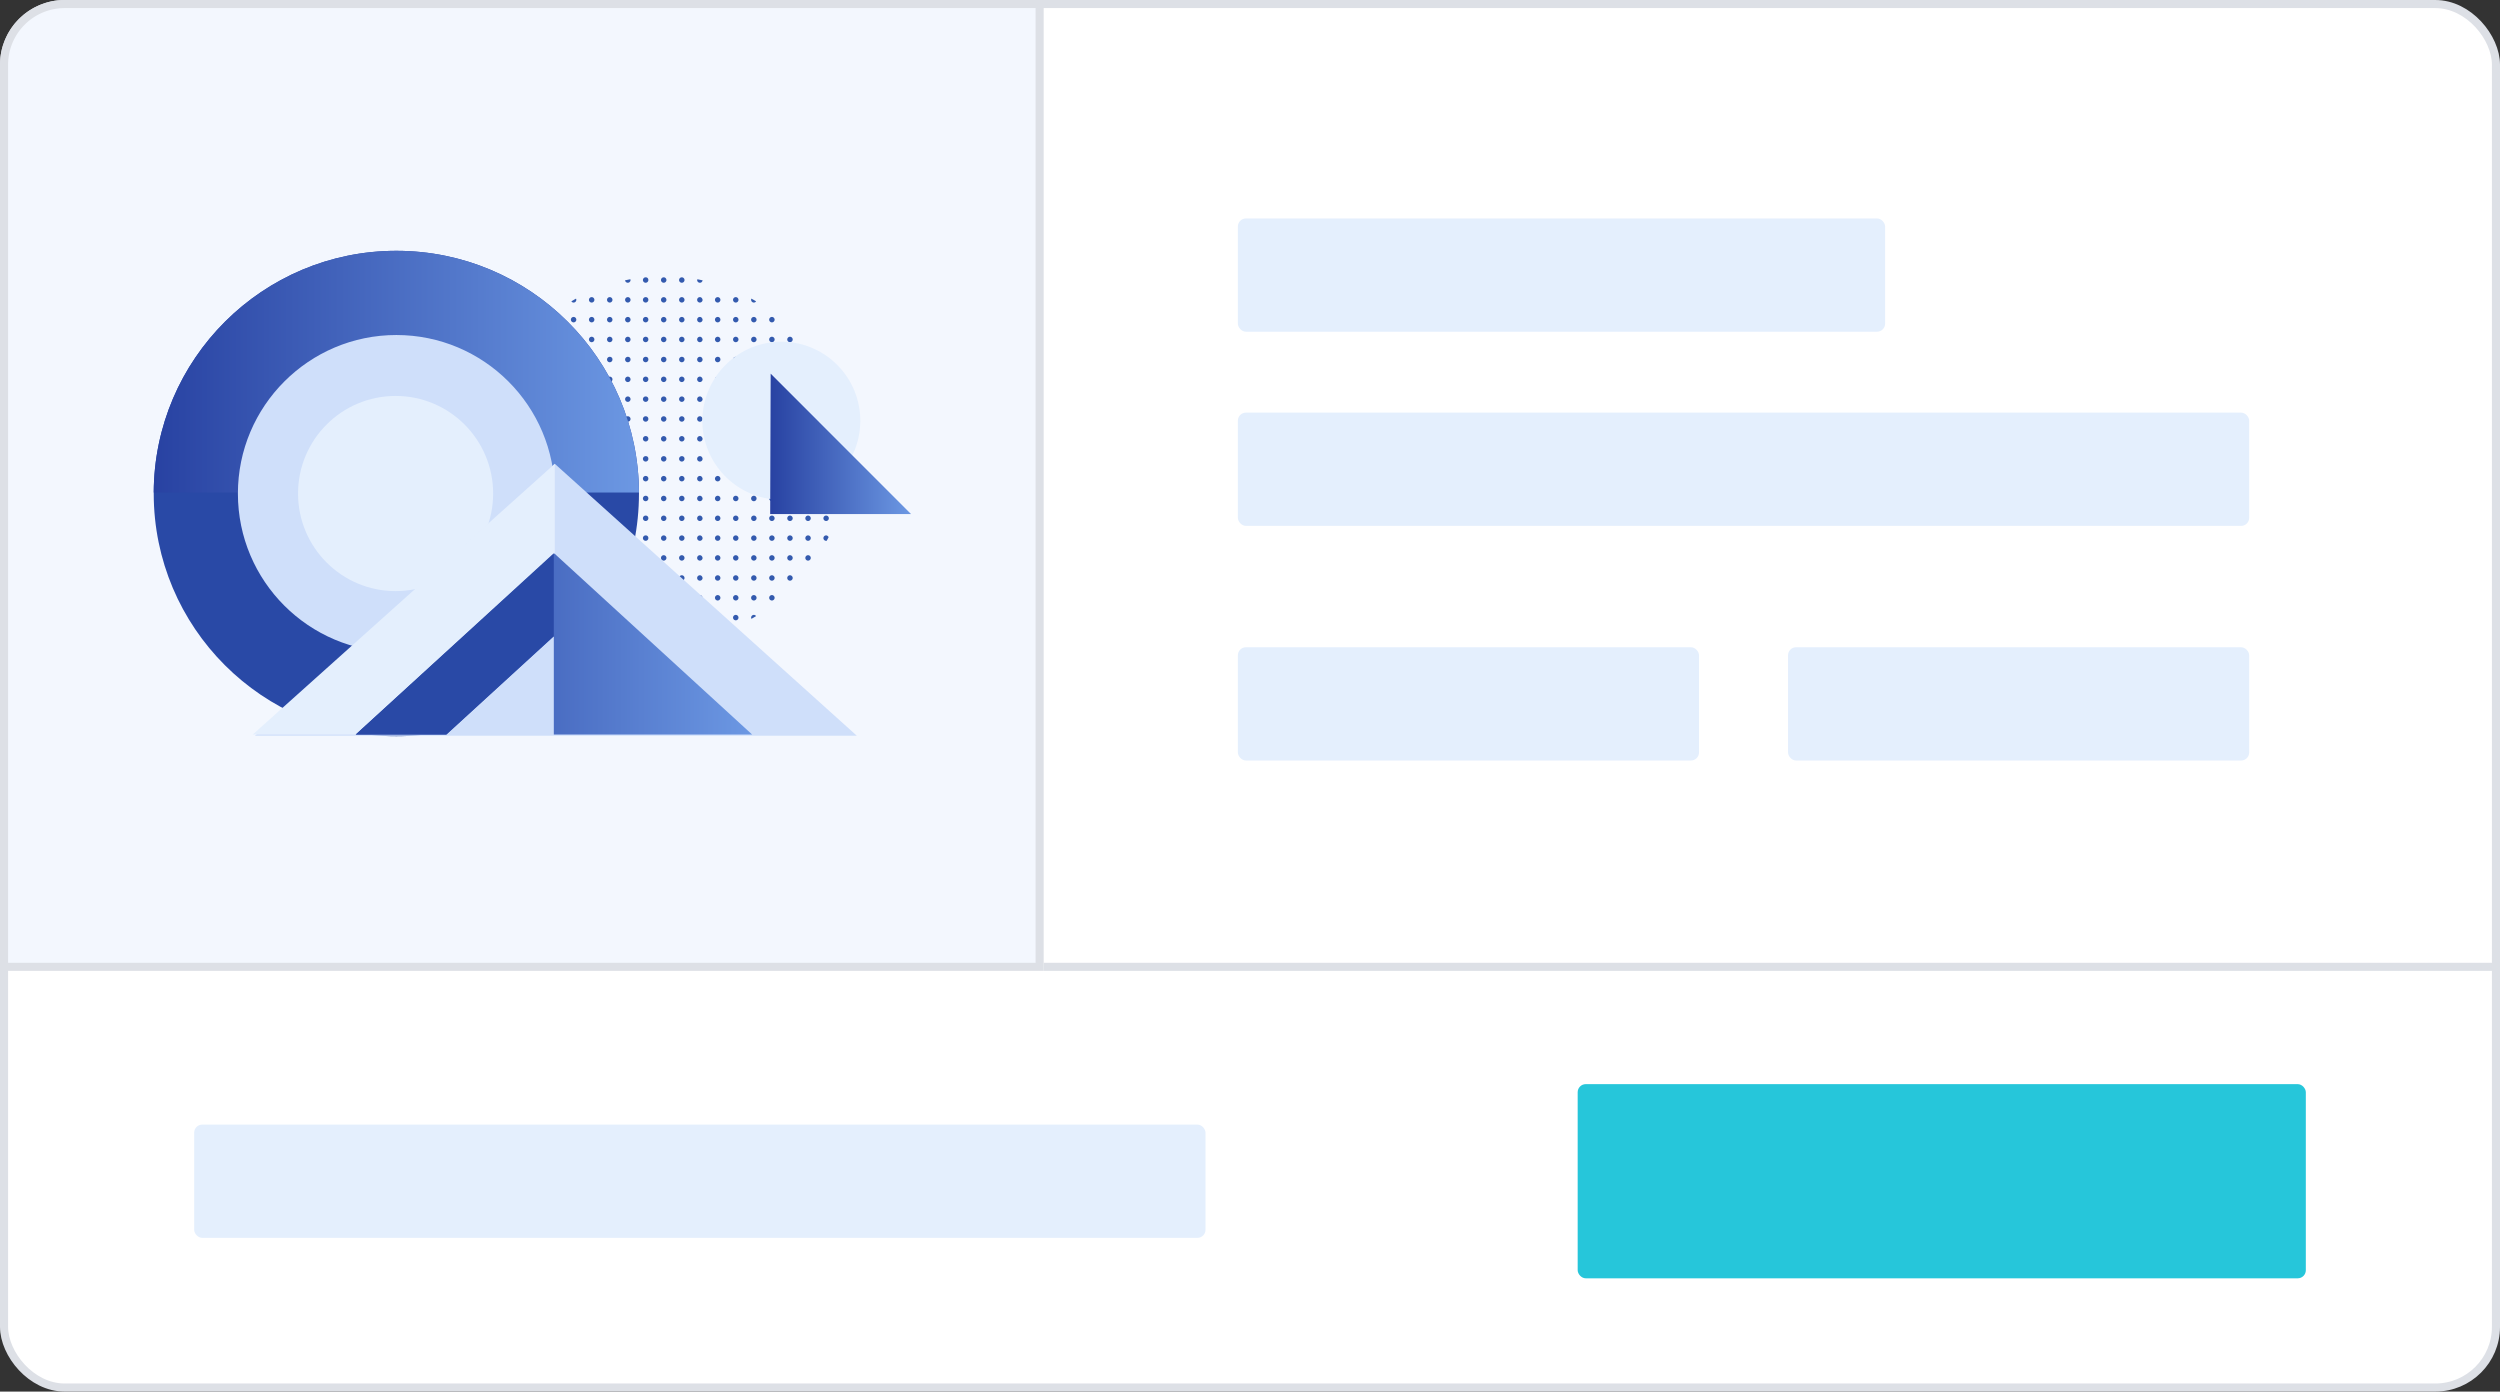 <svg xmlns="http://www.w3.org/2000/svg" width="309" height="172" fill="none" viewBox="0 0 309 172">
    <rect x="0" y="0" width="309" height="172" fill="#333333" stroke="none"/>
    <rect width="308" height="171" x=".5" y=".5" fill="#fff" stroke="#DDE0E6" rx="7.5"/>
    <path fill="#F3F7FE" stroke="#DDE0E6" d="M.5 8A7.5 7.5 0 0 1 8 .5h120.5v119H.5V8z"/>
    <path fill="#335AAE" d="M82.035 34.275a.34.34 0 0 0-.336.337.34.34 0 0 0 .336.337.34.34 0 0 0 .337-.337.34.34 0 0 0-.337-.337zM84.27 34.275a.34.34 0 0 0-.336.337.34.34 0 0 0 .336.337.34.34 0 0 0 .337-.337.34.34 0 0 0-.337-.337zM86.503 34.949c.184 0 .306-.122.337-.306-.215-.03-.429-.092-.643-.123 0 .031-.03.062-.03.092a.34.34 0 0 0 .336.337zM82.035 36.724a.34.34 0 0 0-.336.337.34.34 0 0 0 .336.337.34.34 0 0 0 .337-.337.34.34 0 0 0-.337-.337zM84.27 36.724a.34.34 0 0 0-.336.337.34.34 0 0 0 .336.337.34.34 0 0 0 .337-.337.34.34 0 0 0-.337-.337zM86.503 36.724a.34.34 0 0 0-.337.337.34.34 0 0 0 .337.337.34.34 0 0 0 .337-.337c-.031-.184-.153-.337-.337-.337zM88.706 36.724a.34.34 0 0 0-.336.337.34.34 0 0 0 .336.337.34.34 0 0 0 .337-.337.34.34 0 0 0-.337-.337zM90.94 36.724a.34.34 0 0 0-.336.337.34.34 0 0 0 .336.337.34.34 0 0 0 .337-.337.34.34 0 0 0-.337-.337zM93.175 37.398a.321.321 0 0 0 .275-.153c-.183-.123-.367-.214-.581-.337-.03.061-.03.092-.03.153a.34.34 0 0 0 .336.337zM82.035 39.173a.34.34 0 0 0-.336.337.34.34 0 0 0 .336.337.34.34 0 0 0 .337-.337.34.34 0 0 0-.337-.337zM84.27 39.173a.34.34 0 0 0-.336.337.34.34 0 0 0 .336.337.34.34 0 0 0 .337-.337.34.34 0 0 0-.337-.337zM86.503 39.173a.34.34 0 0 0-.337.337.34.34 0 0 0 .337.337.34.34 0 0 0 .337-.337c-.031-.184-.153-.337-.337-.337zM88.706 39.173a.34.34 0 0 0-.336.337.34.34 0 0 0 .336.337.34.34 0 0 0 .337-.337.34.34 0 0 0-.337-.337zM90.94 39.173a.34.34 0 0 0-.336.337.34.34 0 0 0 .336.337.34.34 0 0 0 .337-.337.34.34 0 0 0-.337-.337zM93.175 39.173a.34.34 0 0 0-.337.337.34.34 0 0 0 .337.337.34.34 0 0 0 .337-.337.34.34 0 0 0-.337-.337zM95.408 39.173a.34.34 0 0 0-.337.337.34.34 0 0 0 .337.337.34.34 0 0 0 .336-.337.34.34 0 0 0-.336-.337zM82.035 41.622a.34.34 0 0 0-.336.337.34.34 0 0 0 .336.337.34.34 0 0 0 .337-.337.34.34 0 0 0-.337-.337zM84.27 41.622a.34.34 0 0 0-.336.337.34.34 0 0 0 .336.337.34.34 0 0 0 .337-.337.34.34 0 0 0-.337-.337zM86.503 41.622a.34.34 0 0 0-.337.337.34.34 0 0 0 .337.337.34.34 0 0 0 .337-.337c-.031-.184-.153-.337-.337-.337zM88.706 41.622a.34.34 0 0 0-.336.337.34.34 0 0 0 .336.337.34.34 0 0 0 .337-.337.34.34 0 0 0-.337-.337zM90.94 41.622a.34.34 0 0 0-.336.337.34.34 0 0 0 .336.337.34.34 0 0 0 .337-.337.34.34 0 0 0-.337-.337zM93.175 41.622a.34.34 0 0 0-.337.337.34.34 0 0 0 .337.337.34.34 0 0 0 .337-.337.34.34 0 0 0-.337-.337zM95.408 41.622a.34.34 0 0 0-.337.337.34.34 0 0 0 .337.337.34.34 0 0 0 .336-.337.34.34 0 0 0-.336-.337zM97.642 41.622a.34.34 0 0 0-.337.337.34.34 0 0 0 .337.337.34.34 0 0 0 .336-.337.34.34 0 0 0-.336-.337zM82.035 44.102a.34.34 0 0 0-.336.337.34.34 0 0 0 .336.336.34.34 0 0 0 .337-.336c0-.215-.153-.337-.337-.337zM84.27 44.102a.34.34 0 0 0-.336.337.34.34 0 0 0 .336.336.34.34 0 0 0 .337-.336c0-.215-.153-.337-.337-.337zM86.503 44.102a.34.34 0 0 0-.337.337.34.34 0 0 0 .337.336.34.34 0 0 0 .337-.336c-.031-.215-.153-.337-.337-.337zM88.706 44.102a.34.34 0 0 0-.336.337.34.34 0 0 0 .336.336.34.34 0 0 0 .337-.336c0-.215-.153-.337-.337-.337zM90.94 44.102a.34.34 0 0 0-.336.337.34.34 0 0 0 .336.336.34.34 0 0 0 .337-.336c0-.215-.153-.337-.337-.337zM93.175 44.102a.34.34 0 0 0-.337.337.34.34 0 0 0 .337.336.34.34 0 0 0 .337-.336c0-.215-.153-.337-.337-.337zM95.408 44.102a.34.34 0 0 0-.337.337.34.34 0 0 0 .337.336.34.34 0 0 0 .336-.336c0-.215-.153-.337-.336-.337zM97.642 44.102a.34.34 0 0 0-.337.337.34.34 0 0 0 .337.336.34.34 0 0 0 .336-.336c0-.215-.153-.337-.336-.337zM99.876 44.102a.34.34 0 0 0-.337.337.34.34 0 0 0 .337.336.34.34 0 0 0 .336-.336c0-.215-.153-.337-.337-.337zM82.035 46.55a.34.34 0 0 0-.336.338.34.34 0 0 0 .336.336.34.34 0 0 0 .337-.336.34.34 0 0 0-.337-.337zM84.27 46.55a.34.34 0 0 0-.336.338.34.34 0 0 0 .336.336.34.34 0 0 0 .337-.336.34.34 0 0 0-.337-.337zM86.503 46.55a.34.34 0 0 0-.337.338.34.34 0 0 0 .337.336.34.34 0 0 0 .337-.336c-.031-.184-.153-.337-.337-.337zM88.706 46.55a.34.34 0 0 0-.336.338.34.34 0 0 0 .336.336.34.34 0 0 0 .337-.336.34.34 0 0 0-.337-.337zM90.94 46.55a.34.34 0 0 0-.336.338.34.34 0 0 0 .336.336.34.34 0 0 0 .337-.336.34.34 0 0 0-.337-.337zM93.175 46.55a.34.34 0 0 0-.337.338.34.34 0 0 0 .337.336.34.34 0 0 0 .337-.336.34.34 0 0 0-.337-.337zM95.408 46.55a.34.34 0 0 0-.337.338.34.34 0 0 0 .337.336.34.34 0 0 0 .336-.336.34.34 0 0 0-.336-.337zM97.642 46.55a.34.34 0 0 0-.337.338.34.34 0 0 0 .337.336.34.34 0 0 0 .336-.336.34.34 0 0 0-.336-.337zM99.876 46.55a.34.34 0 0 0-.337.338.34.34 0 0 0 .337.336.34.34 0 0 0 .336-.336.34.34 0 0 0-.337-.337zM101.773 46.888a.34.34 0 0 0 .336.336c.153 0 .276-.091.306-.214-.061-.153-.153-.275-.214-.428-.03 0-.061-.031-.092-.031a.34.34 0 0 0-.336.337zM82.035 49a.34.34 0 0 0-.336.337.34.34 0 0 0 .336.336.34.34 0 0 0 .337-.336.34.34 0 0 0-.337-.337zM84.27 49a.34.34 0 0 0-.336.337.34.34 0 0 0 .336.336.34.34 0 0 0 .337-.336.34.34 0 0 0-.337-.337zM86.503 49a.34.34 0 0 0-.337.337.34.34 0 0 0 .337.336.34.34 0 0 0 .337-.336c-.031-.184-.153-.337-.337-.337zM88.706 49a.34.34 0 0 0-.336.337.34.34 0 0 0 .336.336.34.34 0 0 0 .337-.336.34.34 0 0 0-.337-.337zM90.94 49a.34.34 0 0 0-.336.337.34.34 0 0 0 .336.336.34.34 0 0 0 .337-.336.34.34 0 0 0-.337-.337zM93.175 49a.34.34 0 0 0-.337.337.34.34 0 0 0 .337.336.34.34 0 0 0 .337-.336.34.34 0 0 0-.337-.337zM95.408 49a.34.34 0 0 0-.337.337.34.34 0 0 0 .337.336.34.34 0 0 0 .336-.336.34.34 0 0 0-.336-.337zM97.642 49a.34.34 0 0 0-.337.337.34.34 0 0 0 .337.336.34.34 0 0 0 .336-.336.34.34 0 0 0-.336-.337zM99.876 49a.34.34 0 0 0-.337.337.34.34 0 0 0 .337.336.34.34 0 0 0 .336-.336.34.34 0 0 0-.337-.337zM102.109 49.673a.34.34 0 0 0 .337-.336.34.34 0 0 0-.337-.337.34.34 0 0 0-.336.337.34.34 0 0 0 .336.336zM82.035 51.449a.34.34 0 0 0-.336.337.34.34 0 0 0 .336.336.34.34 0 0 0 .337-.336.34.34 0 0 0-.337-.337zM84.27 51.449a.34.34 0 0 0-.336.337.34.34 0 0 0 .336.336.34.34 0 0 0 .337-.336.34.34 0 0 0-.337-.337zM86.503 51.449a.34.34 0 0 0-.337.337.34.34 0 0 0 .337.336.34.34 0 0 0 .337-.336c-.031-.184-.153-.337-.337-.337zM88.706 51.449a.34.34 0 0 0-.336.337.34.34 0 0 0 .336.336.34.34 0 0 0 .337-.336.34.34 0 0 0-.337-.337zM90.94 51.449a.34.34 0 0 0-.336.337.34.34 0 0 0 .336.336.34.34 0 0 0 .337-.336.34.34 0 0 0-.337-.337zM93.175 51.449a.34.34 0 0 0-.337.337.34.34 0 0 0 .337.336.34.34 0 0 0 .337-.336.34.34 0 0 0-.337-.337zM95.408 51.449a.34.34 0 0 0-.337.337.34.34 0 0 0 .337.336.34.34 0 0 0 .336-.336.34.34 0 0 0-.336-.337zM97.642 51.449a.34.34 0 0 0-.337.337.34.34 0 0 0 .337.336.34.34 0 0 0 .336-.336.34.34 0 0 0-.336-.337zM99.876 51.449a.34.34 0 0 0-.337.337.34.34 0 0 0 .337.336.34.34 0 0 0 .336-.336.34.34 0 0 0-.337-.337zM102.109 52.122a.34.34 0 0 0 .337-.336.34.34 0 0 0-.337-.337.34.34 0 0 0-.336.337.34.34 0 0 0 .336.336zM104.13 52.03c-.031-.122-.061-.275-.092-.397-.03.03-.03.091-.03.153 0 .092.03.183.122.245zM82.035 53.898a.34.34 0 0 0-.336.337.34.34 0 0 0 .336.336.34.34 0 0 0 .337-.336.34.34 0 0 0-.337-.337zM84.27 53.898a.34.34 0 0 0-.336.337.34.34 0 0 0 .336.336.34.34 0 0 0 .337-.336.34.34 0 0 0-.337-.337zM86.503 53.898a.34.34 0 0 0-.337.337.34.34 0 0 0 .337.336.34.34 0 0 0 .337-.336c-.031-.184-.153-.337-.337-.337zM88.706 53.898a.34.34 0 0 0-.336.337.34.34 0 0 0 .336.336.34.34 0 0 0 .337-.336.34.34 0 0 0-.337-.337zM90.94 53.898a.34.34 0 0 0-.336.337.34.34 0 0 0 .336.336.34.34 0 0 0 .337-.336.34.34 0 0 0-.337-.337zM93.175 53.898a.34.34 0 0 0-.337.337.34.34 0 0 0 .337.336.34.34 0 0 0 .337-.336.34.34 0 0 0-.337-.337zM95.408 53.898a.34.34 0 0 0-.337.337.34.34 0 0 0 .337.336.34.34 0 0 0 .336-.336.34.34 0 0 0-.336-.337zM97.642 53.898a.34.34 0 0 0-.337.337.34.34 0 0 0 .337.336.34.34 0 0 0 .336-.336.34.34 0 0 0-.336-.337zM99.876 53.898a.34.34 0 0 0-.337.337.34.34 0 0 0 .337.336.34.34 0 0 0 .336-.336.34.34 0 0 0-.337-.337zM102.109 54.571a.34.34 0 0 0 .337-.336.34.34 0 0 0-.337-.337.34.34 0 0 0-.336.337.34.34 0 0 0 .336.336zM104.008 54.235a.34.34 0 0 0 .336.336c.061 0 .123-.03.153-.06-.03-.215-.03-.399-.061-.613-.031 0-.061-.03-.092-.03-.183.03-.336.183-.336.367zM82.035 56.378a.34.34 0 0 0-.336.336.34.34 0 0 0 .336.337.34.34 0 0 0 .337-.337c0-.214-.153-.336-.337-.336zM84.27 56.378a.34.34 0 0 0-.336.336.34.34 0 0 0 .336.337.34.34 0 0 0 .337-.337c0-.214-.153-.336-.337-.336zM86.503 56.378a.34.34 0 0 0-.337.336.34.34 0 0 0 .337.337.34.34 0 0 0 .337-.337c-.031-.214-.153-.336-.337-.336zM88.706 56.378a.34.34 0 0 0-.336.336.34.34 0 0 0 .336.337.34.34 0 0 0 .337-.337c0-.214-.153-.336-.337-.336zM90.94 56.378a.34.34 0 0 0-.336.336.34.34 0 0 0 .336.337.34.34 0 0 0 .337-.337c0-.214-.153-.336-.337-.336zM93.175 56.378a.34.34 0 0 0-.337.336.34.34 0 0 0 .337.337.34.34 0 0 0 .337-.337c0-.214-.153-.336-.337-.336zM95.408 56.378a.34.34 0 0 0-.337.336.34.34 0 0 0 .337.337.34.34 0 0 0 .336-.337c0-.214-.153-.336-.336-.336zM97.642 56.378a.34.34 0 0 0-.337.336.34.34 0 0 0 .337.337.34.34 0 0 0 .336-.337c0-.214-.153-.336-.336-.336zM99.876 56.378a.34.34 0 0 0-.337.336.34.34 0 0 0 .337.337.34.34 0 0 0 .336-.337c0-.214-.153-.336-.337-.336zM102.109 57.02a.34.34 0 0 0 .337-.336.34.34 0 0 0-.337-.337.34.34 0 0 0-.336.337.34.34 0 0 0 .336.336zM104.344 56.378a.34.34 0 0 0-.336.336.34.34 0 0 0 .336.337.323.323 0 0 0 .276-.153v-.184-.183c-.092-.123-.184-.153-.276-.153zM82.035 58.827a.34.34 0 0 0-.336.336.34.34 0 0 0 .336.337.34.34 0 0 0 .337-.337.34.34 0 0 0-.337-.336zM84.27 58.827a.34.34 0 0 0-.336.336.34.34 0 0 0 .336.337.34.34 0 0 0 .337-.337.34.34 0 0 0-.337-.336zM86.503 58.827a.34.34 0 0 0-.337.336.34.34 0 0 0 .337.337.34.34 0 0 0 .337-.337c-.031-.183-.153-.336-.337-.336zM88.706 58.827a.34.34 0 0 0-.336.336.34.34 0 0 0 .336.337.34.34 0 0 0 .337-.337.34.34 0 0 0-.337-.336zM90.94 58.827a.34.34 0 0 0-.336.336.34.34 0 0 0 .336.337.34.34 0 0 0 .337-.337.34.34 0 0 0-.337-.336zM93.175 58.827a.34.34 0 0 0-.337.336.34.34 0 0 0 .337.337.34.34 0 0 0 .337-.337.34.34 0 0 0-.337-.336zM95.408 58.827a.34.34 0 0 0-.337.336.34.34 0 0 0 .337.337.34.34 0 0 0 .336-.337.34.34 0 0 0-.336-.336zM97.642 58.827a.34.34 0 0 0-.337.336.34.34 0 0 0 .337.337.34.34 0 0 0 .336-.337.34.34 0 0 0-.336-.336zM99.876 58.827a.34.34 0 0 0-.337.336.34.34 0 0 0 .337.337.34.34 0 0 0 .336-.337.34.34 0 0 0-.337-.336zM102.109 59.47a.34.34 0 0 0 .337-.337.34.34 0 0 0-.337-.337.34.34 0 0 0-.336.337c0 .214.153.336.336.336zM104.008 59.163a.34.34 0 0 0 .336.337c.031 0 .061 0 .092-.03.031-.184.061-.399.061-.613-.061-.03-.092-.061-.153-.061-.183.03-.336.184-.336.367zM82.035 61.276a.34.34 0 0 0-.336.336.34.34 0 0 0 .336.337.34.34 0 0 0 .337-.337.34.34 0 0 0-.337-.337zM84.27 61.276a.34.34 0 0 0-.336.336.34.34 0 0 0 .336.337.34.34 0 0 0 .337-.337.34.34 0 0 0-.337-.337zM86.503 61.276a.34.34 0 0 0-.337.336.34.34 0 0 0 .337.337.34.34 0 0 0 .337-.337c-.031-.183-.153-.337-.337-.337zM88.706 61.276a.34.34 0 0 0-.336.336.34.34 0 0 0 .336.337.34.34 0 0 0 .337-.337.34.34 0 0 0-.337-.337zM90.94 61.276a.34.34 0 0 0-.336.336.34.34 0 0 0 .336.337.34.34 0 0 0 .337-.337.34.34 0 0 0-.337-.337zM93.175 61.276a.34.34 0 0 0-.337.336.34.34 0 0 0 .337.337.34.34 0 0 0 .337-.337.34.34 0 0 0-.337-.337zM95.408 61.276a.34.34 0 0 0-.337.336.34.34 0 0 0 .337.337.34.34 0 0 0 .336-.337.34.34 0 0 0-.336-.337zM97.642 61.276a.34.34 0 0 0-.337.336.34.34 0 0 0 .337.337.34.34 0 0 0 .336-.337.34.34 0 0 0-.336-.337zM99.876 61.276a.34.34 0 0 0-.337.336.34.34 0 0 0 .337.337.34.34 0 0 0 .336-.337.34.34 0 0 0-.337-.337zM102.109 61.949a.34.34 0 0 0 .337-.337.34.34 0 0 0-.337-.337.34.34 0 0 0-.336.337.34.34 0 0 0 .336.337zM104.008 61.612c0 .061 0 .092.03.153.031-.122.061-.275.092-.398-.092.03-.122.123-.122.245zM82.035 63.724a.34.34 0 0 0-.336.337.34.34 0 0 0 .336.337.34.34 0 0 0 .337-.337.34.34 0 0 0-.337-.337zM84.27 63.724a.34.34 0 0 0-.336.337.34.34 0 0 0 .336.337.34.34 0 0 0 .337-.337.34.34 0 0 0-.337-.337zM86.503 63.724a.34.34 0 0 0-.337.337.34.34 0 0 0 .337.337.34.34 0 0 0 .337-.337c-.031-.184-.153-.337-.337-.337zM88.706 63.724a.34.34 0 0 0-.336.337.34.34 0 0 0 .336.337.34.34 0 0 0 .337-.337.34.34 0 0 0-.337-.337zM90.94 63.724a.34.34 0 0 0-.336.337.34.34 0 0 0 .336.337.34.34 0 0 0 .337-.337.34.34 0 0 0-.337-.337zM93.175 63.724a.34.34 0 0 0-.337.337.34.34 0 0 0 .337.337.34.34 0 0 0 .337-.337.34.34 0 0 0-.337-.337zM95.408 63.724a.34.34 0 0 0-.337.337.34.34 0 0 0 .337.337.34.34 0 0 0 .336-.337.34.34 0 0 0-.336-.337zM97.642 63.724a.34.34 0 0 0-.337.337.34.34 0 0 0 .337.337.34.34 0 0 0 .336-.337.34.34 0 0 0-.336-.337zM99.876 63.724a.34.34 0 0 0-.337.337.34.34 0 0 0 .337.337.34.34 0 0 0 .336-.337.34.34 0 0 0-.337-.337zM102.109 64.398a.34.34 0 0 0 .337-.337.34.34 0 0 0-.337-.337.34.34 0 0 0-.336.337.34.34 0 0 0 .336.337zM82.035 66.174a.34.34 0 0 0-.336.336.34.34 0 0 0 .336.337.34.34 0 0 0 .337-.337.34.34 0 0 0-.337-.337zM84.27 66.174a.34.34 0 0 0-.336.336.34.34 0 0 0 .336.337.34.34 0 0 0 .337-.337.34.34 0 0 0-.337-.337zM86.503 66.174a.34.34 0 0 0-.337.336.34.34 0 0 0 .337.337.34.34 0 0 0 .337-.337c-.031-.184-.153-.337-.337-.337zM88.706 66.174a.34.34 0 0 0-.336.336.34.34 0 0 0 .336.337.34.34 0 0 0 .337-.337.34.34 0 0 0-.337-.337zM90.94 66.174a.34.34 0 0 0-.336.336.34.34 0 0 0 .336.337.34.34 0 0 0 .337-.337.34.34 0 0 0-.337-.337zM93.175 66.174a.34.34 0 0 0-.337.336.34.34 0 0 0 .337.337.34.34 0 0 0 .337-.337.34.34 0 0 0-.337-.337zM95.408 66.174a.34.34 0 0 0-.337.336.34.34 0 0 0 .337.337.34.34 0 0 0 .336-.337.34.34 0 0 0-.336-.337zM97.642 66.174a.34.34 0 0 0-.337.336.34.34 0 0 0 .337.337.34.34 0 0 0 .336-.337.34.34 0 0 0-.336-.337zM99.876 66.174a.34.34 0 0 0-.337.336.34.34 0 0 0 .337.337.34.34 0 0 0 .336-.337.34.34 0 0 0-.337-.337zM102.109 66.174a.34.34 0 0 0-.336.336.34.34 0 0 0 .336.337c.031 0 .062 0 .092-.03.061-.154.153-.276.214-.43-.061-.122-.183-.213-.306-.213zM82.035 68.622a.34.34 0 0 0-.336.337.34.34 0 0 0 .336.337.34.34 0 0 0 .337-.337.34.34 0 0 0-.337-.337zM84.27 68.622a.34.34 0 0 0-.336.337.34.34 0 0 0 .336.337.34.34 0 0 0 .337-.337.34.34 0 0 0-.337-.337zM86.503 68.622a.34.34 0 0 0-.337.337.34.34 0 0 0 .337.337.34.34 0 0 0 .337-.337c-.031-.184-.153-.337-.337-.337zM88.706 68.622a.34.34 0 0 0-.336.337.34.34 0 0 0 .336.337.34.34 0 0 0 .337-.337.34.34 0 0 0-.337-.337zM90.94 68.622a.34.34 0 0 0-.336.337.34.34 0 0 0 .336.337.34.34 0 0 0 .337-.337.34.34 0 0 0-.337-.337zM93.175 68.622a.34.34 0 0 0-.337.337.34.34 0 0 0 .337.337.34.34 0 0 0 .337-.337.34.34 0 0 0-.337-.337zM95.408 68.622a.34.34 0 0 0-.337.337.34.34 0 0 0 .337.337.34.34 0 0 0 .336-.337.34.34 0 0 0-.336-.337zM97.642 68.622a.34.34 0 0 0-.337.337.34.34 0 0 0 .337.337.34.34 0 0 0 .336-.337.34.34 0 0 0-.336-.337zM99.876 68.622a.34.34 0 0 0-.337.337.34.34 0 0 0 .337.337.34.34 0 0 0 .336-.337.34.34 0 0 0-.337-.337zM82.035 71.102a.34.34 0 0 0-.336.337.34.34 0 0 0 .336.336.34.34 0 0 0 .337-.336.34.34 0 0 0-.337-.337zM84.27 71.102a.34.34 0 0 0-.336.337.34.34 0 0 0 .336.336.34.34 0 0 0 .337-.336.34.34 0 0 0-.337-.337zM86.503 71.102a.34.34 0 0 0-.337.337.34.34 0 0 0 .337.336.34.34 0 0 0 .337-.336c-.031-.184-.153-.337-.337-.337zM88.706 71.102a.34.34 0 0 0-.336.337.34.34 0 0 0 .336.336.34.34 0 0 0 .337-.336.34.34 0 0 0-.337-.337zM90.94 71.102a.34.34 0 0 0-.336.337.34.34 0 0 0 .336.336.34.34 0 0 0 .337-.336.34.34 0 0 0-.337-.337zM93.175 71.102a.34.34 0 0 0-.337.337.34.34 0 0 0 .337.336.34.34 0 0 0 .337-.336.34.34 0 0 0-.337-.337zM95.408 71.102a.34.34 0 0 0-.337.337.34.34 0 0 0 .337.336.34.34 0 0 0 .336-.336.34.34 0 0 0-.336-.337zM97.642 71.102a.34.34 0 0 0-.337.337.34.34 0 0 0 .337.336.34.34 0 0 0 .336-.336.34.34 0 0 0-.336-.337zM82.035 73.551a.34.34 0 0 0-.336.337.34.34 0 0 0 .336.337.34.34 0 0 0 .337-.337.34.34 0 0 0-.337-.337zM84.27 73.551a.34.34 0 0 0-.336.337.34.34 0 0 0 .336.337.34.34 0 0 0 .337-.337.34.34 0 0 0-.337-.337zM86.503 73.551a.34.34 0 0 0-.337.337.34.34 0 0 0 .337.337.34.34 0 0 0 .337-.337c-.031-.184-.153-.337-.337-.337zM88.706 73.551a.34.34 0 0 0-.336.337.34.34 0 0 0 .336.337.34.34 0 0 0 .337-.337.34.34 0 0 0-.337-.337zM90.94 73.551a.34.34 0 0 0-.336.337.34.34 0 0 0 .336.337.34.34 0 0 0 .337-.337.34.34 0 0 0-.337-.337zM93.175 73.551a.34.34 0 0 0-.337.337.34.34 0 0 0 .337.337.34.34 0 0 0 .337-.337.34.34 0 0 0-.337-.337zM95.408 73.551a.34.34 0 0 0-.337.337.34.34 0 0 0 .337.337.34.34 0 0 0 .336-.337.34.34 0 0 0-.336-.337zM82.035 76a.34.34 0 0 0-.336.337.34.34 0 0 0 .336.336.34.34 0 0 0 .337-.336.34.34 0 0 0-.337-.337zM84.27 76a.34.34 0 0 0-.336.337.34.34 0 0 0 .336.336.34.34 0 0 0 .337-.336.34.34 0 0 0-.337-.337zM86.503 76a.34.34 0 0 0-.337.337.34.34 0 0 0 .337.336.34.34 0 0 0 .337-.336c-.031-.184-.153-.337-.337-.337zM88.706 76a.34.34 0 0 0-.336.337.34.34 0 0 0 .336.336.34.34 0 0 0 .337-.336.34.34 0 0 0-.337-.337zM90.94 76a.34.34 0 0 0-.336.337.34.34 0 0 0 .336.336.34.34 0 0 0 .337-.336.34.34 0 0 0-.337-.337zM93.175 76a.34.34 0 0 0-.337.337c0 .06.031.122.031.153.184-.092.367-.215.581-.337a.321.321 0 0 0-.275-.153zM82.035 78.449a.34.34 0 0 0-.336.337.34.34 0 0 0 .336.336.34.34 0 0 0 .337-.336.34.34 0 0 0-.337-.337zM84.27 78.449a.34.34 0 0 0-.336.337.34.34 0 0 0 .336.336.34.34 0 0 0 .337-.336.34.34 0 0 0-.337-.337zM86.503 78.449a.34.34 0 0 0-.337.337c0 .03 0 .06.031.091.214-.03.428-.091.643-.122-.031-.153-.184-.306-.337-.306zM77.598 34.949a.34.34 0 0 0 .337-.337c0-.03 0-.061-.03-.092-.215.031-.43.092-.643.123 0 .153.153.306.336.306zM79.802 34.275a.34.34 0 0 0-.337.337.34.34 0 0 0 .337.337.34.34 0 0 0 .336-.337c0-.184-.122-.337-.337-.337zM70.897 37.398a.34.34 0 0 0 .336-.337c0-.061-.03-.122-.03-.153-.184.092-.368.214-.582.337a.321.321 0 0 0 .276.153zM73.132 36.724a.34.34 0 0 0-.337.337.34.34 0 0 0 .337.337.34.34 0 0 0 .336-.337.34.34 0 0 0-.337-.337zM75.364 36.724a.34.34 0 0 0-.336.337.34.34 0 0 0 .336.337.34.34 0 0 0 .337-.337.34.34 0 0 0-.337-.337zM77.598 36.724a.34.34 0 0 0-.336.337.34.34 0 0 0 .336.337.34.34 0 0 0 .337-.337.34.34 0 0 0-.337-.337zM79.802 36.724a.34.34 0 0 0-.337.337.34.34 0 0 0 .337.337.34.34 0 0 0 .336-.337c0-.184-.122-.337-.337-.337zM68.664 39.173a.34.34 0 0 0-.337.337.34.34 0 0 0 .337.337.34.34 0 0 0 .337-.337.34.34 0 0 0-.337-.337zM70.898 39.173a.34.34 0 0 0-.337.337.34.34 0 0 0 .337.337.34.34 0 0 0 .336-.337.34.34 0 0 0-.336-.337zM73.132 39.173a.34.34 0 0 0-.337.337.34.34 0 0 0 .337.337.34.34 0 0 0 .336-.337.34.34 0 0 0-.337-.337zM75.364 39.173a.34.34 0 0 0-.336.337.34.34 0 0 0 .336.337.34.34 0 0 0 .337-.337.34.34 0 0 0-.337-.337zM77.598 39.173a.34.34 0 0 0-.336.337.34.34 0 0 0 .336.337.34.34 0 0 0 .337-.337.34.34 0 0 0-.337-.337zM79.802 39.173a.34.34 0 0 0-.337.337.34.34 0 0 0 .337.337.34.34 0 0 0 .336-.337c0-.184-.122-.337-.337-.337zM66.429 41.622a.34.34 0 0 0-.337.337.34.34 0 0 0 .337.337.34.34 0 0 0 .337-.337.34.34 0 0 0-.337-.337zM68.664 41.622a.34.34 0 0 0-.337.337.34.34 0 0 0 .337.337.34.34 0 0 0 .337-.337.34.34 0 0 0-.337-.337zM70.898 41.622a.34.34 0 0 0-.337.337.34.34 0 0 0 .337.337.34.34 0 0 0 .336-.337.34.34 0 0 0-.336-.337zM73.132 41.622a.34.34 0 0 0-.337.337.34.34 0 0 0 .337.337.34.34 0 0 0 .336-.337.34.34 0 0 0-.337-.337zM75.364 41.622a.34.34 0 0 0-.336.337.34.34 0 0 0 .336.337.34.34 0 0 0 .337-.337.34.34 0 0 0-.337-.337zM77.598 41.622a.34.34 0 0 0-.336.337.34.34 0 0 0 .336.337.34.34 0 0 0 .337-.337.34.34 0 0 0-.337-.337zM79.802 41.622a.34.34 0 0 0-.337.337.34.34 0 0 0 .337.337.34.34 0 0 0 .336-.337c0-.184-.122-.337-.337-.337zM64.195 44.102a.34.34 0 0 0-.336.337.34.34 0 0 0 .336.336.34.34 0 0 0 .337-.336c0-.215-.153-.337-.337-.337zM66.429 44.102a.34.34 0 0 0-.337.337.34.34 0 0 0 .337.336.34.34 0 0 0 .337-.336c0-.215-.153-.337-.337-.337zM68.664 44.102a.34.34 0 0 0-.337.337.34.34 0 0 0 .337.336.34.34 0 0 0 .337-.336c0-.215-.154-.337-.337-.337zM70.898 44.102a.34.34 0 0 0-.337.337.34.34 0 0 0 .337.336.34.34 0 0 0 .336-.336c0-.215-.153-.337-.336-.337zM73.132 44.102a.34.34 0 0 0-.337.337.34.34 0 0 0 .337.336.34.34 0 0 0 .336-.336c0-.215-.153-.337-.337-.337zM75.364 44.102a.34.34 0 0 0-.336.337.34.34 0 0 0 .336.336.34.34 0 0 0 .337-.336c0-.215-.153-.337-.337-.337zM77.598 44.102a.34.34 0 0 0-.336.337.34.34 0 0 0 .336.336.34.34 0 0 0 .337-.336c0-.215-.153-.337-.337-.337zM79.802 44.102a.34.34 0 0 0-.337.337.34.34 0 0 0 .337.336.34.34 0 0 0 .336-.336c0-.215-.122-.337-.337-.337zM61.962 47.224a.34.34 0 0 0 .337-.336.34.34 0 0 0-.337-.337c-.03 0-.061 0-.092.03-.06.154-.153.276-.214.43.061.09.184.213.306.213zM64.195 46.55a.34.34 0 0 0-.336.338.34.34 0 0 0 .336.336.34.34 0 0 0 .337-.336.34.34 0 0 0-.337-.337zM66.429 46.55a.34.34 0 0 0-.337.338.34.34 0 0 0 .337.336.34.34 0 0 0 .337-.336.34.34 0 0 0-.337-.337zM68.664 46.55a.34.34 0 0 0-.337.338.34.34 0 0 0 .337.336.34.34 0 0 0 .337-.336.34.34 0 0 0-.337-.337zM70.898 46.55a.34.34 0 0 0-.337.338.34.34 0 0 0 .337.336.34.34 0 0 0 .336-.336.34.34 0 0 0-.336-.337zM73.132 46.55a.34.34 0 0 0-.337.338.34.34 0 0 0 .337.336.34.34 0 0 0 .336-.336.34.34 0 0 0-.337-.337zM75.364 46.55a.34.34 0 0 0-.336.338.34.34 0 0 0 .336.336.34.34 0 0 0 .337-.336.34.34 0 0 0-.337-.337zM77.598 46.55a.34.34 0 0 0-.336.338.34.34 0 0 0 .336.336.34.34 0 0 0 .337-.336.34.34 0 0 0-.337-.337zM79.802 46.55a.34.34 0 0 0-.337.338.34.34 0 0 0 .337.336.34.34 0 0 0 .336-.336c0-.184-.122-.337-.337-.337zM61.962 49a.34.34 0 0 0-.336.337.34.34 0 0 0 .336.336.34.34 0 0 0 .337-.336.34.34 0 0 0-.337-.337zM64.195 49a.34.34 0 0 0-.336.337.34.34 0 0 0 .336.336.34.34 0 0 0 .337-.336.34.34 0 0 0-.337-.337zM66.429 49a.34.34 0 0 0-.337.337.34.34 0 0 0 .337.336.34.34 0 0 0 .337-.336.34.34 0 0 0-.337-.337zM68.664 49a.34.34 0 0 0-.337.337.34.34 0 0 0 .337.336.34.34 0 0 0 .337-.336.34.34 0 0 0-.337-.337zM70.898 49a.34.34 0 0 0-.337.337.34.34 0 0 0 .337.336.34.34 0 0 0 .336-.336.34.34 0 0 0-.336-.337zM73.132 49a.34.34 0 0 0-.337.337.34.34 0 0 0 .337.336.34.34 0 0 0 .336-.336.34.34 0 0 0-.337-.337zM75.364 49a.34.34 0 0 0-.336.337.34.34 0 0 0 .336.336.34.34 0 0 0 .337-.336.34.34 0 0 0-.337-.337zM77.598 49a.34.34 0 0 0-.336.337.34.34 0 0 0 .336.336.34.34 0 0 0 .337-.336.34.34 0 0 0-.337-.337zM79.802 49a.34.34 0 0 0-.337.337.34.34 0 0 0 .337.336.34.34 0 0 0 .336-.336c0-.184-.122-.337-.337-.337zM60.064 51.786c0-.062 0-.092-.03-.153-.031.122-.062.275-.092.398a.278.278 0 0 0 .122-.245zM61.962 51.449a.34.34 0 0 0-.336.337.34.34 0 0 0 .336.336.34.34 0 0 0 .337-.336.34.34 0 0 0-.337-.337zM64.195 51.449a.34.34 0 0 0-.336.337.34.34 0 0 0 .336.336.34.34 0 0 0 .337-.336.34.34 0 0 0-.337-.337zM66.429 51.449a.34.34 0 0 0-.337.337.34.34 0 0 0 .337.336.34.34 0 0 0 .337-.336.34.34 0 0 0-.337-.337zM68.664 51.449a.34.34 0 0 0-.337.337.34.34 0 0 0 .337.336.34.34 0 0 0 .337-.336.34.34 0 0 0-.337-.337zM70.898 51.449a.34.34 0 0 0-.337.337.34.34 0 0 0 .337.336.34.34 0 0 0 .336-.336.34.34 0 0 0-.336-.337zM73.132 51.449a.34.34 0 0 0-.337.337.34.34 0 0 0 .337.336.34.34 0 0 0 .336-.336.34.34 0 0 0-.337-.337zM75.364 51.449a.34.34 0 0 0-.336.337.34.34 0 0 0 .336.336.34.34 0 0 0 .337-.336.34.34 0 0 0-.337-.337zM77.598 51.449a.34.34 0 0 0-.336.337.34.34 0 0 0 .336.336.34.34 0 0 0 .337-.336.34.34 0 0 0-.337-.337zM79.802 51.449a.34.34 0 0 0-.337.337.34.34 0 0 0 .337.336.34.34 0 0 0 .336-.336c0-.184-.122-.337-.337-.337zM60.065 54.235a.34.34 0 0 0-.337-.337c-.03 0-.061 0-.092.03-.03.184-.061.399-.061.613.061.03.092.061.153.061.214-.03.337-.184.337-.367zM61.962 53.898a.34.34 0 0 0-.336.337.34.34 0 0 0 .336.336.34.34 0 0 0 .337-.336.34.34 0 0 0-.337-.337zM64.195 53.898a.34.34 0 0 0-.336.337.34.34 0 0 0 .336.336.34.34 0 0 0 .337-.336.34.34 0 0 0-.337-.337zM66.429 53.898a.34.34 0 0 0-.337.337.34.34 0 0 0 .337.336.34.34 0 0 0 .337-.336.34.34 0 0 0-.337-.337zM68.664 53.898a.34.34 0 0 0-.337.337.34.34 0 0 0 .337.336.34.34 0 0 0 .337-.336.34.34 0 0 0-.337-.337zM70.898 53.898a.34.34 0 0 0-.337.337.34.34 0 0 0 .337.336.34.34 0 0 0 .336-.336.34.34 0 0 0-.336-.337zM73.132 53.898a.34.34 0 0 0-.337.337.34.34 0 0 0 .337.336.34.34 0 0 0 .336-.336.34.34 0 0 0-.337-.337zM75.364 53.898a.34.34 0 0 0-.336.337.34.34 0 0 0 .336.336.34.34 0 0 0 .337-.336.34.34 0 0 0-.337-.337zM77.598 53.898a.34.34 0 0 0-.336.337.34.34 0 0 0 .336.336.34.34 0 0 0 .337-.336.34.34 0 0 0-.337-.337zM79.802 53.898a.34.34 0 0 0-.337.337.34.34 0 0 0 .337.336.34.34 0 0 0 .336-.336c0-.184-.122-.337-.337-.337zM59.759 57.02a.34.34 0 0 0 .336-.336.34.34 0 0 0-.336-.337.321.321 0 0 0-.276.153v.367a.321.321 0 0 0 .276.153zM61.962 56.378a.34.34 0 0 0-.336.336.34.34 0 0 0 .336.337.34.34 0 0 0 .337-.337c0-.214-.153-.336-.337-.336zM64.195 56.378a.34.34 0 0 0-.336.336.34.34 0 0 0 .336.337.34.34 0 0 0 .337-.337c0-.214-.153-.336-.337-.336zM66.429 56.378a.34.34 0 0 0-.337.336.34.34 0 0 0 .337.337.34.34 0 0 0 .337-.337c0-.214-.153-.336-.337-.336zM68.664 56.378a.34.34 0 0 0-.337.336.34.34 0 0 0 .337.337.34.34 0 0 0 .337-.337c0-.214-.154-.336-.337-.336zM70.898 56.378a.34.34 0 0 0-.337.336.34.34 0 0 0 .337.337.34.34 0 0 0 .336-.337c0-.214-.153-.336-.336-.336zM73.132 56.378a.34.34 0 0 0-.337.336.34.34 0 0 0 .337.337.34.34 0 0 0 .336-.337c0-.214-.153-.336-.337-.336zM75.364 56.378a.34.34 0 0 0-.336.336.34.34 0 0 0 .336.337.34.34 0 0 0 .337-.337c0-.214-.153-.336-.337-.336zM77.598 56.378a.34.34 0 0 0-.336.336.34.34 0 0 0 .336.337.34.34 0 0 0 .337-.337c0-.214-.153-.336-.337-.336zM79.802 56.378a.34.34 0 0 0-.337.336.34.34 0 0 0 .337.337.34.34 0 0 0 .336-.337c0-.214-.122-.336-.337-.336zM60.065 59.163a.34.34 0 0 0-.337-.336.233.233 0 0 0-.153.06c.03.215.03.399.061.613.03 0 .061.03.092.03.214-.06.337-.183.337-.367zM61.962 58.827a.34.34 0 0 0-.336.336.34.34 0 0 0 .336.337.34.34 0 0 0 .337-.337.34.34 0 0 0-.337-.336zM64.195 58.827a.34.34 0 0 0-.336.336.34.34 0 0 0 .336.337.34.34 0 0 0 .337-.337.34.34 0 0 0-.337-.336zM66.429 58.827a.34.34 0 0 0-.337.336.34.34 0 0 0 .337.337.34.34 0 0 0 .337-.337.34.34 0 0 0-.337-.336zM68.664 58.827a.34.34 0 0 0-.337.336.34.34 0 0 0 .337.337.34.34 0 0 0 .337-.337.34.34 0 0 0-.337-.336zM70.898 58.827a.34.34 0 0 0-.337.336.34.34 0 0 0 .337.337.34.34 0 0 0 .336-.337.34.34 0 0 0-.336-.336zM73.132 58.827a.34.34 0 0 0-.337.336.34.34 0 0 0 .337.337.34.34 0 0 0 .336-.337.34.34 0 0 0-.337-.336zM75.364 58.827a.34.34 0 0 0-.336.336.34.34 0 0 0 .336.337.34.34 0 0 0 .337-.337.34.34 0 0 0-.337-.336zM77.598 58.827a.34.34 0 0 0-.336.336.34.34 0 0 0 .336.337.34.34 0 0 0 .337-.337.34.34 0 0 0-.337-.336zM79.802 58.827a.34.34 0 0 0-.337.336.34.34 0 0 0 .337.337.34.34 0 0 0 .336-.337c0-.183-.122-.336-.337-.336zM59.942 61.337c.03.122.06.275.091.398.031-.031.031-.092.031-.153a.278.278 0 0 0-.122-.245zM61.962 61.276a.34.34 0 0 0-.336.336.34.34 0 0 0 .336.337.34.34 0 0 0 .337-.337.34.34 0 0 0-.337-.337zM64.195 61.276a.34.34 0 0 0-.336.336.34.34 0 0 0 .336.337.34.34 0 0 0 .337-.337.34.34 0 0 0-.337-.337zM66.429 61.276a.34.34 0 0 0-.337.336.34.34 0 0 0 .337.337.34.34 0 0 0 .337-.337.34.34 0 0 0-.337-.337zM68.664 61.276a.34.34 0 0 0-.337.336.34.34 0 0 0 .337.337.34.34 0 0 0 .337-.337.34.34 0 0 0-.337-.337zM70.898 61.276a.34.34 0 0 0-.337.336.34.34 0 0 0 .337.337.34.34 0 0 0 .336-.337.34.34 0 0 0-.336-.337zM73.132 61.276a.34.34 0 0 0-.337.336.34.34 0 0 0 .337.337.34.34 0 0 0 .336-.337.34.34 0 0 0-.337-.337zM75.364 61.276a.34.34 0 0 0-.336.336.34.34 0 0 0 .336.337.34.34 0 0 0 .337-.337.34.34 0 0 0-.337-.337zM77.598 61.276a.34.34 0 0 0-.336.336.34.34 0 0 0 .336.337.34.34 0 0 0 .337-.337.34.34 0 0 0-.337-.337zM79.802 61.276a.34.34 0 0 0-.337.336.34.34 0 0 0 .337.337.34.34 0 0 0 .336-.337c0-.183-.122-.337-.337-.337zM61.962 63.724a.34.34 0 0 0-.336.337.34.34 0 0 0 .336.337.34.34 0 0 0 .337-.337.34.34 0 0 0-.337-.337zM64.195 63.724a.34.34 0 0 0-.336.337.34.34 0 0 0 .336.337.34.34 0 0 0 .337-.337.34.34 0 0 0-.337-.337zM66.429 63.724a.34.34 0 0 0-.337.337.34.34 0 0 0 .337.337.34.34 0 0 0 .337-.337.34.34 0 0 0-.337-.337zM68.664 63.724a.34.34 0 0 0-.337.337.34.34 0 0 0 .337.337.34.34 0 0 0 .337-.337.34.34 0 0 0-.337-.337zM70.898 63.724a.34.34 0 0 0-.337.337.34.34 0 0 0 .337.337.34.34 0 0 0 .336-.337.34.34 0 0 0-.336-.337zM73.132 63.724a.34.34 0 0 0-.337.337.34.34 0 0 0 .337.337.34.34 0 0 0 .336-.337.34.34 0 0 0-.337-.337zM75.364 63.724a.34.34 0 0 0-.336.337.34.34 0 0 0 .336.337.34.34 0 0 0 .337-.337.34.34 0 0 0-.337-.337zM77.598 63.724a.34.34 0 0 0-.336.337.34.34 0 0 0 .336.337.34.34 0 0 0 .337-.337.34.34 0 0 0-.337-.337zM79.802 63.724a.34.34 0 0 0-.337.337.34.34 0 0 0 .337.337.34.34 0 0 0 .336-.337c0-.184-.122-.337-.337-.337zM62.299 66.51a.34.34 0 0 0-.337-.337c-.153 0-.275.092-.306.215.061.153.153.275.214.428.031 0 .062.03.092.03a.34.34 0 0 0 .337-.336zM64.195 66.174a.34.34 0 0 0-.336.336.34.34 0 0 0 .336.337.34.34 0 0 0 .337-.337.34.34 0 0 0-.337-.337zM66.429 66.174a.34.34 0 0 0-.337.336.34.34 0 0 0 .337.337.34.34 0 0 0 .337-.337.34.34 0 0 0-.337-.337zM68.664 66.174a.34.34 0 0 0-.337.336.34.34 0 0 0 .337.337.34.34 0 0 0 .337-.337.34.34 0 0 0-.337-.337zM70.898 66.174a.34.34 0 0 0-.337.336.34.34 0 0 0 .337.337.34.34 0 0 0 .336-.337.34.34 0 0 0-.336-.337zM73.132 66.174a.34.34 0 0 0-.337.336.34.34 0 0 0 .337.337.34.34 0 0 0 .336-.337.34.34 0 0 0-.337-.337zM75.364 66.174a.34.34 0 0 0-.336.336.34.34 0 0 0 .336.337.34.34 0 0 0 .337-.337.34.34 0 0 0-.337-.337zM77.598 66.174a.34.34 0 0 0-.336.336.34.34 0 0 0 .336.337.34.34 0 0 0 .337-.337.34.34 0 0 0-.337-.337zM79.802 66.174a.34.34 0 0 0-.337.336.34.34 0 0 0 .337.337.34.34 0 0 0 .336-.337c0-.184-.122-.337-.337-.337zM64.195 68.622a.34.34 0 0 0-.336.337.34.34 0 0 0 .336.337.34.34 0 0 0 .337-.337.34.34 0 0 0-.337-.337zM66.429 68.622a.34.34 0 0 0-.337.337.34.34 0 0 0 .337.337.34.34 0 0 0 .337-.337.34.34 0 0 0-.337-.337zM68.664 68.622a.34.34 0 0 0-.337.337.34.34 0 0 0 .337.337.34.34 0 0 0 .337-.337.34.34 0 0 0-.337-.337zM70.898 68.622a.34.34 0 0 0-.337.337.34.34 0 0 0 .337.337.34.34 0 0 0 .336-.337.34.34 0 0 0-.336-.337zM73.132 68.622a.34.34 0 0 0-.337.337.34.34 0 0 0 .337.337.34.34 0 0 0 .336-.337.34.34 0 0 0-.337-.337zM75.364 68.622a.34.34 0 0 0-.336.337.34.34 0 0 0 .336.337.34.34 0 0 0 .337-.337.34.34 0 0 0-.337-.337zM77.598 68.622a.34.34 0 0 0-.336.337.34.34 0 0 0 .336.337.34.34 0 0 0 .337-.337.34.34 0 0 0-.337-.337zM79.802 68.622a.34.34 0 0 0-.337.337.34.34 0 0 0 .337.337.34.34 0 0 0 .336-.337c0-.184-.122-.337-.337-.337zM66.429 71.102a.34.34 0 0 0-.337.337.34.34 0 0 0 .337.336.34.34 0 0 0 .337-.336.34.34 0 0 0-.337-.337zM68.664 71.102a.34.34 0 0 0-.337.337.34.34 0 0 0 .337.336.34.34 0 0 0 .337-.336.34.34 0 0 0-.337-.337zM70.898 71.102a.34.34 0 0 0-.337.337.34.34 0 0 0 .337.336.34.34 0 0 0 .336-.336.34.34 0 0 0-.336-.337zM73.132 71.102a.34.34 0 0 0-.337.337.34.34 0 0 0 .337.336.34.34 0 0 0 .336-.336.34.34 0 0 0-.337-.337zM75.364 71.102a.34.34 0 0 0-.336.337.34.34 0 0 0 .336.336.34.34 0 0 0 .337-.336.34.34 0 0 0-.337-.337zM77.598 71.102a.34.34 0 0 0-.336.337.34.34 0 0 0 .336.336.34.34 0 0 0 .337-.336.34.34 0 0 0-.337-.337zM79.802 71.102a.34.34 0 0 0-.337.337.34.34 0 0 0 .337.336.34.34 0 0 0 .336-.336c0-.184-.122-.337-.337-.337zM68.664 73.551a.34.34 0 0 0-.337.337.34.34 0 0 0 .337.337.34.34 0 0 0 .337-.337.34.34 0 0 0-.337-.337zM70.898 73.551a.34.34 0 0 0-.337.337.34.34 0 0 0 .337.337.34.34 0 0 0 .336-.337.34.34 0 0 0-.336-.337zM73.132 73.551a.34.34 0 0 0-.337.337.34.34 0 0 0 .337.337.34.34 0 0 0 .336-.337.34.34 0 0 0-.337-.337zM75.364 73.551a.34.34 0 0 0-.336.337.34.34 0 0 0 .336.337.34.34 0 0 0 .337-.337.34.34 0 0 0-.337-.337zM77.598 73.551a.34.34 0 0 0-.336.337.34.34 0 0 0 .336.337.34.34 0 0 0 .337-.337.34.34 0 0 0-.337-.337zM79.802 73.551a.34.34 0 0 0-.337.337.34.34 0 0 0 .337.337.34.34 0 0 0 .336-.337c0-.184-.122-.337-.337-.337zM70.897 76a.322.322 0 0 0-.276.153c.184.122.367.214.582.337.03-.062.03-.092.03-.153a.34.34 0 0 0-.337-.337zM73.132 76a.34.34 0 0 0-.337.337.34.34 0 0 0 .337.336.34.34 0 0 0 .336-.336.34.34 0 0 0-.337-.337zM75.364 76a.34.34 0 0 0-.336.337.34.34 0 0 0 .336.336.34.34 0 0 0 .337-.336.34.34 0 0 0-.337-.337zM77.598 76a.34.34 0 0 0-.336.337.34.34 0 0 0 .336.336.34.34 0 0 0 .337-.336.34.34 0 0 0-.337-.337zM79.802 76a.34.34 0 0 0-.337.337.34.34 0 0 0 .337.336.34.34 0 0 0 .336-.336c0-.184-.122-.337-.337-.337zM77.598 78.449c-.183 0-.306.122-.336.306.214.03.428.092.642.122 0-.03.03-.06.03-.091a.34.34 0 0 0-.336-.337zM79.802 78.449a.34.34 0 0 0-.337.337.34.34 0 0 0 .337.336.34.34 0 0 0 .336-.336c0-.184-.122-.337-.337-.337z"/>
    <path fill="#2949A6" d="M48.988 31c16.524 0 29.927 13.378 29.989 29.878V61c0 16.561-13.434 30-29.989 30C32.434 91 19 77.561 19 61v-.122C19.061 44.378 32.464 31 48.988 31z"/>
    <path fill="url(#a)" d="M48.988 31c16.524 0 29.927 13.378 29.989 29.877H19C19.061 44.377 32.464 31 48.988 31z"/>
    <path fill="#CFDFFA" d="M48.988 41.408c10.802 0 19.584 8.755 19.584 19.592 0 10.806-8.752 19.592-19.584 19.592-10.802 0-19.584-8.755-19.584-19.592 0-10.806 8.782-19.592 19.584-19.592z"/>
    <path fill="#E4EFFD" d="M48.896 73.061c6.658 0 12.056-5.4 12.056-12.06 0-6.662-5.398-12.062-12.056-12.062-6.659 0-12.057 5.4-12.057 12.061s5.398 12.061 12.057 12.061z"/>
    <path fill="#CFDFFA" d="M31.516 90.939l37.057-33.613 37.332 33.613h-74.39z"/>
    <path fill="url(#b)" d="M92.961 90.786h-24.51V78.694l-.031-.03-13.25 12.122h-11.2l24.48-22.409v-.03l24.511 22.439z"/>
    <path fill="#E4EFFD" d="M68.573 57.326v11.02l-24.664 22.44H31.24l37.333-33.46z"/>
    <path fill="#2949A6" d="M68.45 68.378v10.316l-.03-.03-13.25 12.122h-11.2l24.48-22.408z"/>
    <path fill="#E4EFFD" d="M96.694 42.235c5.386.06 9.701 4.5 9.639 9.887-.061 5.388-4.498 9.705-9.884 9.643-5.385-.061-9.7-4.5-9.639-9.888.092-5.387 4.499-9.704 9.884-9.642z"/>
    <path fill="url(#c)" d="M95.255 46.184l17.351 17.357H95.194l.061-17.357z"/>
    <path stroke="#DDE0E6" d="M129 119.5h180"/>
    <rect width="80" height="14" x="153" y="27" fill="#E4EFFD" rx="1"/>
    <rect width="57" height="14" x="153" y="80" fill="#E4EFFD" rx="1"/>
    <rect width="57" height="14" x="221" y="80" fill="#E4EFFD" rx="1"/>
    <rect width="125" height="14" x="153" y="51" fill="#E4EFFD" rx="1"/>
    <rect width="125" height="14" x="24" y="139" fill="#E4EFFD" rx="1"/>
    <rect width="90" height="24" x="195" y="134" fill="#26C6DA" rx="1"/>
    <defs>
        <linearGradient id="a" x1="19" x2="78.977" y1="45.938" y2="45.938" gradientUnits="userSpaceOnUse">
            <stop stop-color="#2842A2"/>
            <stop offset="1" stop-color="#6C98E3"/>
        </linearGradient>
        <linearGradient id="b" x1="43.963" x2="92.958" y1="79.571" y2="79.571" gradientUnits="userSpaceOnUse">
            <stop stop-color="#2842A2"/>
            <stop offset="1" stop-color="#6C98E3"/>
        </linearGradient>
        <linearGradient id="c" x1="95.194" x2="112.62" y1="54.865" y2="54.865" gradientUnits="userSpaceOnUse">
            <stop stop-color="#2842A2"/>
            <stop offset="1" stop-color="#6C98E3"/>
        </linearGradient>
    </defs>
</svg>
